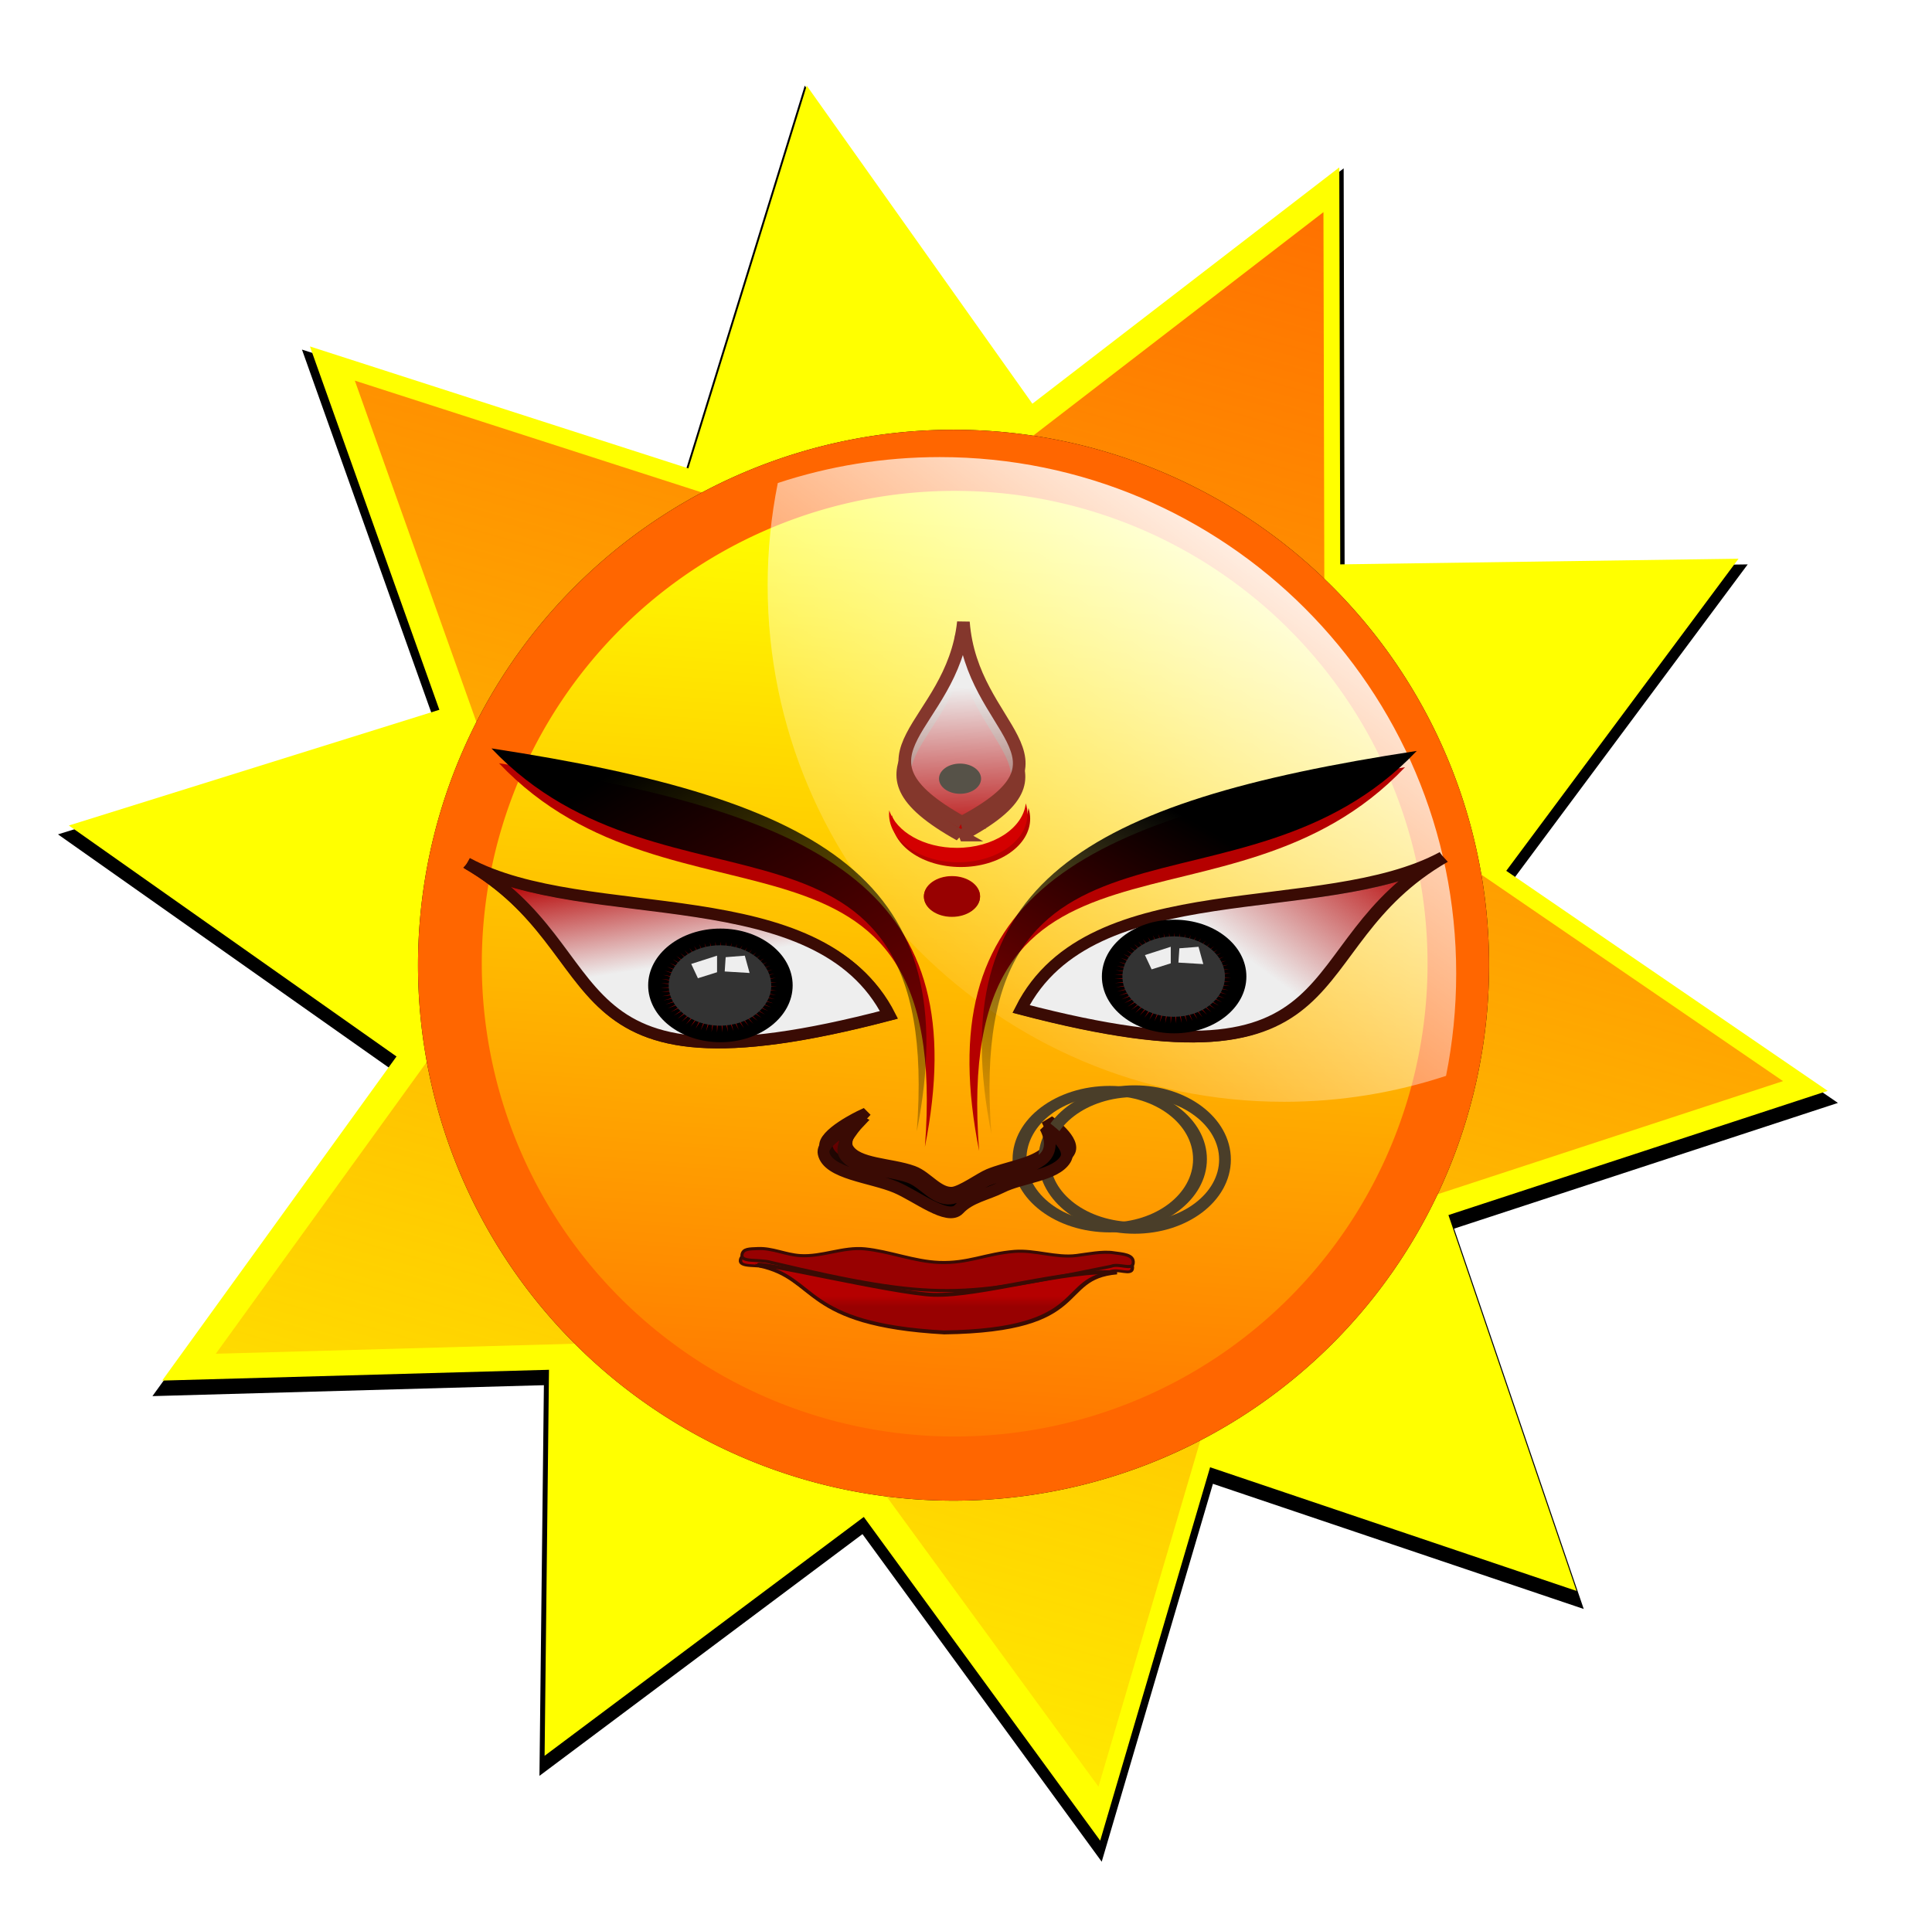 <?xml version="1.0" encoding="UTF-8" standalone="no"?>
<!-- Created with Inkscape (http://www.inkscape.org/) -->

<svg
   xmlns:dc="http://purl.org/dc/elements/1.1/"
   xmlns:cc="http://creativecommons.org/ns#"
   xmlns:rdf="http://www.w3.org/1999/02/22-rdf-syntax-ns#"
   xmlns:svg="http://www.w3.org/2000/svg"
   xmlns="http://www.w3.org/2000/svg"
   xmlns:xlink="http://www.w3.org/1999/xlink"
   xmlns:sodipodi="http://sodipodi.sourceforge.net/DTD/sodipodi-0.dtd"
   xmlns:inkscape="http://www.inkscape.org/namespaces/inkscape"
   id="svg11880"
   viewBox="0 0 747.49 744.62"
   version="1.1"
   inkscape:version="0.92.2 5c3e80d, 2017-08-06"
   sodipodi:docname="sungoddess.svg">
  <title
     id="title62831">sun goddess</title>
  <sodipodi:namedview
     pagecolor="#ffffff"
     bordercolor="#666666"
     borderopacity="1"
     objecttolerance="10"
     gridtolerance="10"
     guidetolerance="10"
     inkscape:pageopacity="0"
     inkscape:pageshadow="2"
     inkscape:window-width="1436"
     inkscape:window-height="856"
     id="namedview62271"
     showgrid="false"
     inkscape:snap-global="false"
     inkscape:zoom="0.31694019"
     inkscape:cx="262.77163"
     inkscape:cy="372.31"
     inkscape:window-x="4"
     inkscape:window-y="0"
     inkscape:window-maximized="1"
     inkscape:current-layer="svg11880" />
  <defs
     id="defs3">
    <filter
       id="filter9697-8"
       color-interpolation-filters="sRGB">
      <feGaussianBlur
         id="feGaussianBlur9699-9"
         stdDeviation="4.589" />
    </filter>
    <linearGradient
       id="linearGradient9760-2"
       y2="935.22"
       xlink:href="#linearGradient9729-9"
       gradientUnits="userSpaceOnUse"
       x2="-1511.4"
       y1="392.36"
       x1="-1358.6" />
    <linearGradient
       id="linearGradient9729-9">
      <stop
         id="stop9731-9"
         style="stop-color:#ff6600"
         offset="0" />
      <stop
         id="stop9733-3"
         style="stop-color:#ff6600;stop-opacity:0"
         offset="1" />
    </linearGradient>
    <filter
       id="filter9719-1"
       color-interpolation-filters="sRGB">
      <feGaussianBlur
         id="feGaussianBlur9721-9"
         stdDeviation="5.6" />
    </filter>
    <linearGradient
       id="linearGradient9762-1"
       y2="1110.6"
       gradientUnits="userSpaceOnUse"
       x2="-1185.8"
       y1="806.36"
       x1="-1163.1">
      <stop
         id="stop9655-8"
         style="stop-color:#ffff00"
         offset="0" />
      <stop
         id="stop9657-3"
         style="stop-color:#ffff00;stop-opacity:0"
         offset="1" />
    </linearGradient>
    <filter
       id="filter9641-9"
       color-interpolation-filters="sRGB">
      <feGaussianBlur
         id="feGaussianBlur9643-0"
         stdDeviation="11.2" />
    </filter>
    <linearGradient
       id="linearGradient19867"
       y2="669.51"
       gradientUnits="userSpaceOnUse"
       x2="-1441.4"
       y1="530.93"
       x1="-1338.6">
      <stop
         id="stop9673-8"
         style="stop-color:#ffffff"
         offset="0" />
      <stop
         id="stop9675-4"
         style="stop-color:#ffffff;stop-opacity:0"
         offset="1" />
    </linearGradient>
    <filter
       inkscape:collect="always"
       x="-.121"
       y="-.121"
       color-interpolation-filters="sRGB"
       width="1.241"
       height="1.241"
       id="filter3913">
      <feGaussianBlur
         inkscape:collect="always"
         stdDeviation="30.653"
         id="feGaussianBlur3915" />
    </filter>
    <filter
       inkscape:collect="always"
       x="-.186"
       y="-.176"
       width="1.371"
       height="1.353"
       id="filter4043">
      <feGaussianBlur
         inkscape:collect="always"
         stdDeviation="14.374"
         id="feGaussianBlur4045" />
    </filter>
    <filter
       inkscape:collect="always"
       x="-.076"
       y="-.141"
       width="1.152"
       height="1.281"
       id="filter4047">
      <feGaussianBlur
         inkscape:collect="always"
         stdDeviation="14.336"
         id="feGaussianBlur4049" />
    </filter>
    <filter
       inkscape:collect="always"
       id="filter4051">
      <feGaussianBlur
         inkscape:collect="always"
         stdDeviation="14.336"
         id="feGaussianBlur4053" />
    </filter>
    <filter
       inkscape:collect="always"
       id="filter4055">
      <feGaussianBlur
         inkscape:collect="always"
         stdDeviation="14.336"
         id="feGaussianBlur4057" />
    </filter>
    <filter
       inkscape:collect="always"
       x="-.132"
       y="-.277"
       width="1.263"
       height="1.555"
       id="filter4059">
      <feGaussianBlur
         inkscape:collect="always"
         stdDeviation="14.336"
         id="feGaussianBlur4061" />
    </filter>
    <filter
       inkscape:collect="always"
       x="-.598"
       y="-.598"
       width="2.196"
       height="2.196"
       id="filter4063">
      <feGaussianBlur
         inkscape:collect="always"
         stdDeviation="6.404"
         id="feGaussianBlur4065" />
    </filter>
    <filter
       inkscape:collect="always"
       x="-.28"
       y="-.126"
       width="1.56"
       height="1.252"
       id="filter4067">
      <feGaussianBlur
         inkscape:collect="always"
         stdDeviation="14.336"
         id="feGaussianBlur4069" />
    </filter>
    <filter
       inkscape:collect="always"
       x="-.798"
       y="-.798"
       width="2.595"
       height="2.595"
       id="filter4071">
      <feGaussianBlur
         inkscape:collect="always"
         stdDeviation="8.545"
         id="feGaussianBlur4073" />
    </filter>
    <filter
       inkscape:collect="always"
       x="-.082"
       y="-.599"
       width="1.164"
       height="2.199"
       id="filter4075">
      <feGaussianBlur
         inkscape:collect="always"
         stdDeviation="14.336"
         id="feGaussianBlur4077" />
    </filter>
    <filter
       inkscape:collect="always"
       x="-.09"
       y="-.372"
       width="1.179"
       height="1.745"
       id="filter4079">
      <feGaussianBlur
         inkscape:collect="always"
         stdDeviation="14.336"
         id="feGaussianBlur4081" />
    </filter>
    <filter
       inkscape:collect="always"
       x="-.076"
       y="-.141"
       width="1.152"
       height="1.281"
       id="filter4083">
      <feGaussianBlur
         inkscape:collect="always"
         stdDeviation="14.336"
         id="feGaussianBlur4085" />
    </filter>
    <filter
       inkscape:collect="always"
       x="-.222"
       y="-.222"
       width="1.444"
       height="1.444"
       id="filter4087">
      <feGaussianBlur
         inkscape:collect="always"
         stdDeviation="56.409"
         id="feGaussianBlur4089" />
    </filter>
    <filter
       inkscape:collect="always"
       x="-.277"
       y="-.277"
       width="1.554"
       height="1.554"
       id="filter4091">
      <feGaussianBlur
         inkscape:collect="always"
         stdDeviation="56.409"
         id="feGaussianBlur4093" />
    </filter>
    <filter
       inkscape:collect="always"
       x="-.314"
       y="-.314"
       width="1.627"
       height="1.627"
       id="filter4095">
      <feGaussianBlur
         inkscape:collect="always"
         stdDeviation="79.748"
         id="feGaussianBlur4097" />
    </filter>
    <filter
       inkscape:collect="always"
       x="-1.241"
       y="-1.117"
       width="3.482"
       height="3.234"
       id="filter4099">
      <feGaussianBlur
         inkscape:collect="always"
         stdDeviation="14.336"
         id="feGaussianBlur4101" />
    </filter>
    <filter
       inkscape:collect="always"
       x="-1.289"
       y="-1.457"
       width="3.577"
       height="3.913"
       id="filter4103">
      <feGaussianBlur
         inkscape:collect="always"
         stdDeviation="14.336"
         id="feGaussianBlur4105" />
    </filter>
    <filter
       inkscape:collect="always"
       x="-.222"
       y="-.222"
       width="1.444"
       height="1.444"
       id="filter4107">
      <feGaussianBlur
         inkscape:collect="always"
         stdDeviation="56.409"
         id="feGaussianBlur4109" />
    </filter>
    <filter
       inkscape:collect="always"
       x="-.277"
       y="-.277"
       width="1.554"
       height="1.554"
       id="filter4111">
      <feGaussianBlur
         inkscape:collect="always"
         stdDeviation="56.409"
         id="feGaussianBlur4113" />
    </filter>
    <filter
       inkscape:collect="always"
       x="-.314"
       y="-.314"
       width="1.627"
       height="1.627"
       id="filter4115">
      <feGaussianBlur
         inkscape:collect="always"
         stdDeviation="79.748"
         id="feGaussianBlur4117" />
    </filter>
    <filter
       inkscape:collect="always"
       x="-1.241"
       y="-1.117"
       width="3.482"
       height="3.234"
       id="filter4119">
      <feGaussianBlur
         inkscape:collect="always"
         stdDeviation="14.336"
         id="feGaussianBlur4121" />
    </filter>
    <filter
       inkscape:collect="always"
       x="-1.289"
       y="-1.457"
       width="3.577"
       height="3.913"
       id="filter4123">
      <feGaussianBlur
         inkscape:collect="always"
         stdDeviation="14.336"
         id="feGaussianBlur4125" />
    </filter>
    <filter
       inkscape:collect="always"
       x="-.232"
       y="-.428"
       width="1.463"
       height="1.856"
       id="filter4127">
      <feGaussianBlur
         inkscape:collect="always"
         stdDeviation="14.336"
         id="feGaussianBlur4129" />
    </filter>
    <linearGradient
       inkscape:collect="always"
       x1="622"
       y1="78.362"
       x2="628"
       gradientUnits="userSpaceOnUse"
       y2="298.36"
       id="linearGradient4139"
       gradientTransform="matrix(0.361,0,0,0.284,1925.668,232.978)">
      <stop
         offset="0"
         style="stop-color:#eeeeee"
         id="stop4135" />
      <stop
         offset="1"
         style="stop-color:#eeeeee;stop-opacity:0"
         id="stop4137" />
    </linearGradient>
    <linearGradient
       inkscape:collect="always"
       x1="938"
       y1="472.36"
       x2="1086"
       gradientUnits="userSpaceOnUse"
       y2="314.36"
       id="linearGradient4169"
       gradientTransform="matrix(0.361,0,0,0.284,1925.668,232.978)">
      <stop
         offset="0"
         style="stop-color:#eeeeee"
         id="stop4165" />
      <stop
         offset="1"
         style="stop-color:#eeeeee;stop-opacity:0"
         id="stop4167" />
    </linearGradient>
    <linearGradient
       inkscape:collect="always"
       x1="208"
       y1="474.36"
       x2="180"
       gradientUnits="userSpaceOnUse"
       y2="334.36"
       id="linearGradient4177"
       gradientTransform="matrix(0.361,0,0,0.284,1925.668,232.978)">
      <stop
         offset="0"
         style="stop-color:#eeeeee"
         id="stop4173" />
      <stop
         offset="1"
         style="stop-color:#eeeeee;stop-opacity:0"
         id="stop4175" />
    </linearGradient>
    <linearGradient
       inkscape:collect="always"
       x1="856"
       y1="262.36"
       x2="556"
       gradientUnits="userSpaceOnUse"
       y2="690.36"
       id="linearGradient4185"
       gradientTransform="matrix(0.361,0,0,0.284,1925.668,232.978)">
      <stop
         offset="0"
         style="stop-color:#000000"
         id="stop4181" />
      <stop
         offset="1"
         style="stop-color:#000000;stop-opacity:0"
         id="stop4183" />
    </linearGradient>
    <linearGradient
       inkscape:collect="always"
       x1="212"
       y1="210.36"
       x2="684"
       gradientUnits="userSpaceOnUse"
       y2="838.36"
       id="linearGradient4193"
       gradientTransform="matrix(0.361,0,0,0.284,1925.668,232.978)">
      <stop
         offset="0"
         style="stop-color:#000000"
         id="stop4189" />
      <stop
         offset="1"
         style="stop-color:#000000;stop-opacity:0"
         id="stop4191" />
    </linearGradient>
    <linearGradient
       inkscape:collect="always"
       x1="554"
       y1="772.36"
       x2="398"
       gradientUnits="userSpaceOnUse"
       y2="662.36"
       id="linearGradient4201"
       gradientTransform="matrix(0.361,0,0,0.284,1925.668,232.978)">
      <stop
         offset="0"
         style="stop-color:#000000"
         id="stop4197" />
      <stop
         offset="1"
         style="stop-color:#000000;stop-opacity:0"
         id="stop4199" />
    </linearGradient>
    <linearGradient
       inkscape:collect="always"
       x1="550"
       y1="922.36"
       x2="550"
       gradientUnits="userSpaceOnUse"
       y2="908.36"
       id="linearGradient4209"
       gradientTransform="matrix(0.361,0,0,0.284,1925.668,232.978)">
      <stop
         offset="0"
         style="stop-color:#980101"
         id="stop4213" />
      <stop
         offset="1"
         style="stop-color:#980101;stop-opacity:0"
         id="stop4215" />
    </linearGradient>
  </defs>
  <g
     id="g62829">
    <g
       transform="matrix(1.48 0 0 1.48 2487.4 -589.9)"
       id="g9741">
      <g
         transform="matrix(1.012 0 0 1.012 17.112 -5.052)"
         style="filter:url(#filter9697-8);fill:#000000"
         id="g9687">
        <path
           transform="translate(5.714)"
           d="m-1208.6 683.79-146.62 48.029-43.556 148.01-90.986-124.6-154.23 4.314 90.387-125.04-51.761-145.34 146.85 47.324 122.24-94.141 0.37 154.29z"
           style="fill:#000000"
           id="path9689" />
        <path
           transform="matrix(.801 .599 -.599 .801 109.13 990.77)"
           d="m-1208.6 683.79-146.62 48.029-43.556 148.01-90.986-124.6-154.23 4.314 90.387-125.04-51.761-145.34 146.85 47.324 122.24-94.141 0.37 154.29z"
           style="fill:#000000"
           id="path9691" />
      </g>
      <g
         id="g9683">
        <path
           transform="translate(5.714)"
           d="m-1208.6 683.79-146.62 48.029-43.556 148.01-90.986-124.6-154.23 4.314 90.387-125.04-51.761-145.34 146.85 47.324 122.24-94.141 0.37 154.29z"
           style="fill:#ffff00"
           id="path9681" />
        <path
           transform="matrix(.801 .599 -.599 .801 109.13 990.77)"
           d="m-1208.6 683.79-146.62 48.029-43.556 148.01-90.986-124.6-154.23 4.314 90.387-125.04-51.761-145.34 146.85 47.324 122.24-94.141 0.37 154.29z"
           style="fill:#ffff00"
           id="path9679" />
      </g>
      <g
         transform="matrix(.941 0 0 .941 -82.642 37.797)"
         style="fill:url(#linearGradient9760-2)"
         id="g9723">
        <path
           transform="translate(5.714)"
           d="m-1208.6 683.79-146.62 48.029-43.556 148.01-90.986-124.6-154.23 4.314 90.387-125.04-51.761-145.34 146.85 47.324 122.24-94.141 0.37 154.29z"
           style="fill:url(#linearGradient9760-2)"
           id="path9725" />
        <path
           transform="matrix(.801 .599 -.599 .801 109.13 990.77)"
           d="m-1208.6 683.79-146.62 48.029-43.556 148.01-90.986-124.6-154.23 4.314 90.387-125.04-51.761-145.34 146.85 47.324 122.24-94.141 0.37 154.29z"
           style="fill:url(#linearGradient9760-2)"
           id="path9727" />
      </g>
      <path
         transform="translate(-240 -285.71)"
         d="m-1051.4 936.65a140 140 0 1 1 -280 0 140 140 0 1 1 280 0z"
         style="filter:url(#filter9719-1);fill:#000000"
         id="path9701" />
      <path
         transform="translate(-240 -285.71)"
         d="m-1051.4 936.65a140 140 0 1 1 -280 0 140 140 0 1 1 280 0z"
         style="fill:#ff6600"
         id="path9599" />
      <path
         transform="matrix(.883 0 0 .883 -379.1 -176.52)"
         d="m-1051.4 936.65a140 140 0 1 1 -280 0 140 140 0 1 1 280 0z"
         style="filter:url(#filter9641-9);fill:url(#linearGradient9762-1)"
         id="path9603" />
      <path
         d="m-1435 518.09c-14.798 0-29.02 2.382-42.344 6.781-1.741 8.652-2.656 17.616-2.656 26.781 0 74.558 60.442 135 135 135 14.788 0 29.028-2.388 42.344-6.781 1.745-8.664 2.656-17.603 2.656-26.781 0-74.558-60.442-135-135-135z"
         style="fill:url(#linearGradient19867)"
         id="path9601" />
    </g>
    <g
       id="layer1"
       inkscape:label="Layer 1"
       transform="translate(-1770.568,14.605)">
      <g
         transform="translate(-2,-4)"
         id="g62767">
        <ellipse
           transform="matrix(0.376,0,0,0.27,1992.442,204.129)"
           style="fill-opacity:0;stroke:#4a3e29;stroke-width:14.237;filter:url(#filter4043)"
           id="path3999"
           cx="557.143"
           cy="865.934"
           rx="92.857"
           ry="97.857" />
        <path
           inkscape:connector-curvature="0"
           style="fill:#b50000;stroke:#3a0b04;stroke-width:14.2;stroke-linecap:square;filter:url(#filter4047)"
           sodipodi:nodetypes="ccc"
           d="M 528.88,525.89 C 453.6,336.78 204.79,407.1 76.55,318.88 242.97,440.7 158.8,649.3 528.88,525.89 Z"
           id="path4001"
           transform="matrix(0.361,0,0,0.284,1925.668,232.978)" />
        <path
           inkscape:connector-curvature="0"
           style="fill:#b50000;stroke-width:0;filter:url(#filter4051)"
           sodipodi:nodetypes="ccc"
           d="M 625.25,710.32 C 572.23,369.06 723.27,257.28 1081.7,187.69 893.04,440.94 595.83,222.18 625.25,710.32 Z"
           id="path4003"
           transform="matrix(0.361,0,0,0.284,1925.668,232.978)" />
        <path
           d="M 567.19,704.88 C 620.2,363.62 469.17,251.84 110.74,182.25 299.4,435.49 596.61,216.74 567.19,704.88 Z"
           inkscape:connector-curvature="0"
           style="fill:#b50000;stroke-width:0;filter:url(#filter4055)"
           sodipodi:nodetypes="ccc"
           id="path4005"
           transform="matrix(0.361,0,0,0.284,1925.668,232.978)" />
        <path
           inkscape:connector-curvature="0"
           style="fill:#b50000;stroke:#3a0b04;stroke-width:14.2;filter:url(#filter4059)"
           sodipodi:nodetypes="cssssscsssssc"
           d="m 499.95,661.32 c 0,0 -41.942,25.07 -38.783,43.552 4.76,27.849 50.913,32.026 77.567,46.274 22.259,11.899 55.745,46.181 67.678,29.849 11.933,-16.332 30.039,-19.853 45.688,-29.849 21.935,-14.011 57.75,-15.78 68.617,-38.108 8.628,-17.728 -21.933,-44.305 -21.933,-44.305 0,0 13.922,29.098 -3.867,45.329 -15.566,14.202 -39.264,17.641 -58.364,27.626 -9.172,4.795 -29.079,23.667 -39.581,24.768 -16.795,1.761 -28.268,-21.899 -43.321,-28.919 -23.167,-10.804 -60.049,-9.411 -70.108,-31.303 -6.687,-14.554 16.408,-44.913 16.408,-44.913 z"
           id="path4007"
           transform="matrix(0.361,0,0,0.284,1925.668,232.978)" />
        <circle
           transform="matrix(0.845,0,0,0.606,1821.007,44.744)"
           style="fill:#b50000;stroke-width:0;filter:url(#filter4063)"
           id="path4009"
           cx="378.571"
           cy="480.934"
           r="12.857" />
        <path
           inkscape:connector-curvature="0"
           style="fill:#b50000;stroke:#84372c;stroke-width:15.296;filter:url(#filter4067)"
           sodipodi:nodetypes="ccc"
           d="M 605.73,281.06 C 472.85,186.7 595.11,153.29 607.22,7.87 c 8.831,149.38 131.22,183.65 -1.492,273.19 z"
           id="path4011"
           transform="matrix(0.361,0,0,0.284,1925.668,232.978)" />
        <circle
           transform="matrix(0.633,0,0,0.454,1904.284,72.156)"
           style="fill:#b50000;stroke-width:0;filter:url(#filter4071)"
           id="path4013"
           cx="378.571"
           cy="480.934"
           r="12.857" />
        <path
           inkscape:connector-curvature="0"
           style="fill:#b50000;stroke:#3a0b04;stroke-width:3.7;filter:url(#filter4075)"
           sodipodi:nodetypes="ccsssssssssc"
           d="m 399.82,869.31 c 181.64,54.733 205.96,46.724 365.78,5.638 8.661,-4.586 22.664,5.677 23.805,-3.939 1.498,-12.636 -12.207,-12.797 -21.129,-14.583 -11.762,-2.361 -28.347,1.986 -40.004,3.836 -21.541,3.411 -44.425,-7.883 -66.238,-5.66 -30.87,3.146 -49.705,16.629 -80.992,15.042 -26.548,-1.345 -52.966,-15.074 -79.373,-18.497 -23.574,-3.057 -46.053,11.154 -69.724,9.175 -15.786,-1.321 -29.611,-10.473 -45.321,-9.609 -9.312,0.511 -15.764,0.19 -17.008,8.12 -1.745,11.121 17.823,6.181 30.205,10.478 z"
           id="path4015"
           transform="matrix(0.361,0,0,0.284,1925.668,232.978)" />
        <path
           inkscape:connector-curvature="0"
           style="fill:#b50000;stroke:#3a0b04;stroke-width:3.7;filter:url(#filter4079)"
           sodipodi:nodetypes="cccsc"
           d="m 389.86,867.46 c 63.815,17.38 44.797,80.293 198.04,91.119 160.21,-2.876 119.31,-74.609 185.07,-81.774 -54.527,-4.357 -147.23,32.534 -196.36,30.518 -41.561,-1.703 -199.35,-49.46 -186.75,-39.863 z"
           id="path4017"
           transform="matrix(0.361,0,0,0.284,1925.668,232.978)" />
        <path
           d="M 671.05,517.81 C 746.33,328.7 995.14,399.01 1123.4,310.8 956.96,432.62 1041.1,641.22 671.05,517.81 Z"
           inkscape:connector-curvature="0"
           style="fill:#b50000;stroke:#3a0b04;stroke-width:14.2;stroke-linecap:square;filter:url(#filter4083)"
           sodipodi:nodetypes="ccc"
           id="path4019"
           transform="matrix(0.361,0,0,0.284,1925.668,232.978)" />
        <circle
           transform="matrix(0.092,0,0,0.072,2134.411,265.874)"
           style="fill:#b50000;stroke-width:0;filter:url(#filter4087)"
           id="path4021"
           cx="-907.117"
           cy="1454.403"
           r="305.066" />
        <path
           sodipodi:sides="66"
           sodipodi:r2="122.30774"
           inkscape:rounded="0"
           sodipodi:cx="-989.94946"
           sodipodi:cy="1436.2201"
           inkscape:randomized="0"
           sodipodi:arg1="1.0332097"
           sodipodi:arg2="1.0808096"
           transform="matrix(0.092,0,0,0.072,2141.813,267.913)"
           inkscape:flatsided="false"
           sodipodi:r1="244.61548"
           d="m -864.691,1646.332 -67.699,-102.195 47.16,113.15 -57.678,-108.167 36.19,117.121 -47.135,-113.16 24.894,120.03 -36.165,-117.128 13.371,121.853 -24.868,-120.036 1.728,122.572 -13.345,-121.856 -9.931,122.181 -1.701,-122.573 -21.5,120.684 9.958,-122.179 -32.875,118.094 21.526,-120.68 -43.952,114.434 32.9,-118.087 -54.63,109.738 43.976,-114.425 -64.814,104.049 54.654,-109.727 -74.411,97.416 64.837,-104.035 -83.334,89.902 74.432,-97.4 -91.502,81.574 83.353,-89.884 -98.842,72.506 91.52,-81.554 -105.287,62.782 98.858,-72.485 -110.778,52.49 105.3,-62.76 -115.266,41.722 110.789,-52.466 -118.71,30.577 115.275,-41.697 -121.079,19.154 118.716,-30.551 -122.351,7.558 121.083,-19.128 -122.516,-4.106 122.353,-7.532 -121.571,-15.734 122.515,4.133 -119.525,-27.218 121.567,15.76 -116.396,-38.457 119.519,27.244 -112.213,-49.347 116.388,38.482 -107.015,-59.79 112.203,49.371 -100.847,-69.692 107.002,59.813 -93.766,-78.962 100.832,69.713 -85.835,-87.517 93.749,78.982 -77.127,-95.28 85.816,87.536 -67.721,-102.18 77.107,95.297 -57.702,-108.155 67.699,102.195 -47.16,-113.15 57.678,108.167 -36.191,-117.12 47.135,113.16 -24.894,-120.03 36.165,117.128 -13.371,-121.853 24.868,120.036 -1.728,-122.572 13.345,121.856 9.931,-122.181 1.701,122.573 21.5,-120.684 -9.958,122.179 32.875,-118.094 -21.526,120.68 43.951,-114.434 -32.9,118.087 54.63,-109.738 -43.976,114.425 64.814,-104.049 -54.654,109.727 74.411,-97.416 -64.836,104.035 83.334,-89.902 -74.432,97.4 91.502,-81.574 -83.353,89.884 98.842,-72.506 -91.52,81.554 105.287,-62.782 -98.858,72.485 110.778,-52.49 -105.3,62.76 115.266,-41.722 -110.789,52.466 118.71,-30.577 -115.275,41.697 121.079,-19.154 -118.716,30.551 122.351,-7.558 -121.083,19.128 122.516,4.106 -122.353,7.532 121.571,15.734 -122.515,-4.133 119.525,27.218 -121.567,-15.76 116.396,38.457 -119.519,-27.244 112.213,49.347 -116.388,-38.482 107.015,59.79 -112.203,-49.371 100.847,69.692 -107.002,-59.813 93.765,78.962 -100.832,-69.713 85.835,87.517 -93.748,-78.982 77.127,95.28 -85.816,-87.536 67.721,102.18 -77.107,-95.297 z"
           sodipodi:type="star"
           style="fill:#b50000;stroke-width:0;filter:url(#filter4091)"
           id="path4023" />
        <circle
           transform="matrix(0.065,0,0,0.051,2110.086,296.552)"
           style="fill:#b50000;stroke-width:0;filter:url(#filter4095)"
           id="path4025"
           cx="-907.117"
           cy="1454.403"
           r="305.066" />
        <path
           inkscape:connector-curvature="0"
           style="fill:#b50000;stroke-width:0;filter:url(#filter4099)"
           d="m 317.12,456.37 7.189,19.512 20.539,-8.215 v -22.592 z"
           id="path4027"
           transform="matrix(0.361,0,0,0.284,1925.668,232.978)" />
        <path
           inkscape:connector-curvature="0"
           style="fill:#b50000;stroke-width:0;filter:url(#filter4103)"
           d="m 354.09,447.13 -1.027,19.511 26.7,2.054 -5.135,-23.619 z"
           id="path4029"
           transform="matrix(0.361,0,0,0.284,1925.668,232.978)" />
        <circle
           transform="matrix(0.092,0,0,0.072,2309.957,262.437)"
           style="fill:#b50000;stroke-width:0;filter:url(#filter4107)"
           id="path4031"
           cx="-907.117"
           cy="1454.403"
           r="305.066" />
        <path
           d="m -864.691,1646.332 -67.699,-102.195 47.16,113.15 -57.678,-108.167 36.19,117.121 -47.135,-113.16 24.894,120.03 -36.165,-117.128 13.371,121.853 -24.868,-120.036 1.728,122.572 -13.345,-121.856 -9.931,122.181 -1.701,-122.573 -21.5,120.684 9.958,-122.179 -32.875,118.094 21.526,-120.68 -43.952,114.434 32.9,-118.087 -54.63,109.738 43.976,-114.425 -64.814,104.049 54.654,-109.727 -74.411,97.416 64.837,-104.035 -83.334,89.902 74.432,-97.4 -91.502,81.574 83.353,-89.884 -98.842,72.506 91.52,-81.554 -105.287,62.782 98.858,-72.485 -110.778,52.49 105.3,-62.76 -115.266,41.722 110.789,-52.466 -118.71,30.577 115.275,-41.697 -121.079,19.154 118.716,-30.551 -122.351,7.558 121.083,-19.128 -122.516,-4.106 122.353,-7.532 -121.571,-15.734 122.515,4.133 -119.525,-27.218 121.567,15.76 -116.396,-38.457 119.519,27.244 -112.213,-49.347 116.388,38.482 -107.015,-59.79 112.203,49.371 -100.847,-69.692 107.002,59.813 -93.766,-78.962 100.832,69.713 -85.835,-87.517 93.749,78.982 -77.127,-95.28 85.816,87.536 -67.721,-102.18 77.107,95.297 -57.702,-108.155 67.699,102.195 -47.16,-113.15 57.678,108.167 -36.191,-117.12 47.135,113.16 -24.894,-120.03 36.165,117.128 -13.371,-121.853 24.868,120.036 -1.728,-122.572 13.345,121.856 9.931,-122.181 1.701,122.573 21.5,-120.684 -9.958,122.179 32.875,-118.094 -21.526,120.68 43.951,-114.434 -32.9,118.087 54.63,-109.738 -43.976,114.425 64.814,-104.049 -54.654,109.727 74.411,-97.416 -64.836,104.035 83.334,-89.902 -74.432,97.4 91.502,-81.574 -83.353,89.884 98.842,-72.506 -91.52,81.554 105.287,-62.782 -98.858,72.485 110.778,-52.49 -105.3,62.76 115.266,-41.722 -110.789,52.466 118.71,-30.577 -115.275,41.697 121.079,-19.154 -118.716,30.551 122.351,-7.558 -121.083,19.128 122.516,4.106 -122.353,7.532 121.571,15.734 -122.515,-4.133 119.525,27.218 -121.567,-15.76 116.396,38.457 -119.519,-27.244 112.213,49.347 -116.388,-38.482 107.015,59.79 -112.203,-49.371 100.847,69.692 -107.002,-59.813 93.765,78.962 -100.832,-69.713 85.835,87.517 -93.748,-78.982 77.127,95.28 -85.816,-87.536 67.721,102.18 -77.107,-95.297 z"
           inkscape:flatsided="false"
           inkscape:rounded="0"
           sodipodi:cx="-989.94946"
           sodipodi:cy="1436.2201"
           inkscape:randomized="0"
           transform="matrix(0.092,0,0,0.072,2317.348,264.473)"
           sodipodi:arg2="1.0808096"
           sodipodi:arg1="1.0332097"
           sodipodi:r2="122.30774"
           sodipodi:r1="244.61548"
           sodipodi:sides="66"
           sodipodi:type="star"
           style="fill:#b50000;stroke-width:0;filter:url(#filter4111)"
           id="path4033" />
        <circle
           transform="matrix(0.065,0,0,0.051,2285.625,293.112)"
           style="fill:#b50000;stroke-width:0;filter:url(#filter4115)"
           id="path4035"
           cx="-907.117"
           cy="1454.403"
           r="305.066" />
        <path
           d="m 804.01,444.25 7.189,19.512 20.539,-8.215 v -22.592 z"
           inkscape:connector-curvature="0"
           style="fill:#b50000;stroke-width:0;filter:url(#filter4119)"
           id="path4037"
           transform="matrix(0.361,0,0,0.284,1925.668,232.978)" />
        <path
           d="m 840.98,435.01 -1.027,19.511 26.7,2.054 -5.135,-23.619 z"
           inkscape:connector-curvature="0"
           style="fill:#b50000;stroke-width:0;filter:url(#filter4123)"
           id="path4039"
           transform="matrix(0.361,0,0,0.284,1925.668,232.978)" />
        <path
           inkscape:connector-curvature="0"
           style="fill:#b50000;stroke-width:0;filter:url(#filter4127)"
           d="m 678.14,243.23 c -2.927,33.978 -34.962,60.738 -74.058,60.738 -35.357,0 -64.95,-21.886 -72.451,-51.205 -0.144,1.671 -0.212,3.36 -0.212,5.064 0,36.352 33.245,65.818 74.27,65.818 41.025,0 74.288,-29.467 74.288,-65.818 0,-5.017 -0.637,-9.901 -1.837,-14.597 z"
           id="path4041"
           transform="matrix(0.361,0,0,0.284,1925.668,232.978)" />
        <ellipse
           style="fill-opacity:0;stroke:#4a3e29;stroke-width:4.541"
           id="path3818"
           cx="2211.561"
           cy="438.083"
           rx="34.957"
           ry="26.439" />
        <path
           d="m 2116.345,382.113 c -27.141,-53.629 -116.844,-33.687 -163.078,-58.705 59.999,34.547 29.654,93.703 163.078,58.705 z"
           inkscape:connector-curvature="0"
           style="fill:url(#linearGradient4177);stroke:#3a0b04;stroke-width:4.54;stroke-linecap:square"
           sodipodi:nodetypes="ccc"
           id="path2996" />
        <path
           d="m 2156.137,428.176 c -19.115,-96.777 35.339,-128.476 164.564,-148.211 -68.017,71.818 -175.17,9.781 -164.564,148.211 z"
           inkscape:connector-curvature="0"
           style="fill:url(#linearGradient4185);stroke-width:0"
           sodipodi:nodetypes="ccc"
           id="path3000" />
        <path
           inkscape:connector-curvature="0"
           style="fill:url(#linearGradient4193);stroke-width:0"
           sodipodi:nodetypes="ccc"
           d="m 2127.273,427.201 c 19.112,-96.777 -35.339,-128.476 -164.564,-148.211 68.017,71.816 175.17,9.781 164.564,148.211 z"
           id="path3002" />
        <path
           d="m 2105.194,423.355 c 0,0 -15.121,7.11 -13.982,12.351 1.716,7.898 18.356,9.082 27.965,13.123 8.025,3.374 20.098,13.096 24.4,8.465 4.302,-4.632 10.83,-5.63 16.472,-8.465 7.908,-3.973 20.821,-4.475 24.739,-10.807 3.111,-5.027 -7.908,-12.564 -7.908,-12.564 0,0 5.019,8.252 -1.394,12.855 -5.612,4.028 -14.156,5.003 -21.042,7.834 -3.307,1.36 -10.484,6.712 -14.27,7.024 -6.055,0.499 -10.191,-6.21 -15.618,-8.201 -8.352,-3.064 -21.649,-2.669 -25.276,-8.877 -2.411,-4.127 5.916,-12.737 5.916,-12.737 z"
           inkscape:connector-curvature="0"
           style="fill:url(#linearGradient4201);stroke:#3a0b04;stroke-width:4.54"
           sodipodi:nodetypes="cssssscsssssc"
           id="path3004" />
        <ellipse
           style="fill:#980101;stroke-width:0"
           id="path3782"
           cx="2140.876"
           cy="336.379"
           rx="10.863"
           ry="7.796" />
        <path
           d="m 2144.773,307.578 c -47.907,-26.759 -3.829,-36.234 0.537,-77.473 3.184,42.362 47.309,52.081 -0.538,77.473 z"
           inkscape:connector-curvature="0"
           style="fill:url(#linearGradient4139);stroke:#84372c;stroke-width:4.891"
           sodipodi:nodetypes="ccc"
           id="path3784" />
        <ellipse
           style="fill:#565248;stroke-width:0"
           id="path3786"
           cx="2144.008"
           cy="290.715"
           rx="8.142"
           ry="5.843" />
        <path
           d="m 2070.536,477.801 c 65.487,15.522 74.255,13.25 131.875,1.599 3.122,-1.301 8.171,1.61 8.582,-1.117 0.54,-3.583 -4.401,-3.629 -7.618,-4.136 -4.24,-0.669 -10.22,0.563 -14.422,1.088 -7.766,0.967 -16.017,-2.236 -23.881,-1.605 -11.13,0.892 -17.92,4.716 -29.2,4.266 -9.571,-0.381 -19.096,-4.275 -28.616,-5.245 -8.499,-0.867 -16.603,3.163 -25.138,2.602 -5.691,-0.375 -10.676,-2.97 -16.339,-2.725 -3.357,0.145 -5.684,0.054 -6.132,2.303 -0.629,3.154 6.426,1.753 10.89,2.971 z"
           inkscape:connector-curvature="0"
           style="fill:#980101;stroke:#3a0b04;stroke-width:1.183"
           sodipodi:nodetypes="ccsssssssssc"
           id="path3775" />
        <path
           d="m 2066.224,478.978 c 23.007,4.929 16.151,22.77 71.399,25.84 57.761,-0.816 43.015,-21.158 66.723,-23.19 -19.659,-1.236 -53.081,9.226 -70.793,8.655 -14.984,-0.483 -71.872,-14.026 -67.329,-11.305 z"
           inkscape:connector-curvature="0"
           style="fill:url(#linearGradient4209);stroke:#3a0b04;stroke-width:1.183"
           sodipodi:nodetypes="cccsc"
           id="path3777" />
        <path
           inkscape:connector-curvature="0"
           style="fill:url(#linearGradient4169);stroke:#3a0b04;stroke-width:4.54;stroke-linecap:square"
           sodipodi:nodetypes="ccc"
           d="m 2167.602,379.822 c 27.141,-53.629 116.844,-33.69 163.085,-58.705 -60.007,34.547 -29.672,93.703 -163.085,58.705 z"
           id="path3779" />
        <ellipse
           style="fill:#000000;stroke-width:0"
           id="path3909"
           cx="2051.294"
           cy="370.698"
           rx="27.953"
           ry="21.987" />
        <path
           d="m -864.691,1646.332 -67.699,-102.195 47.16,113.15 -57.678,-108.167 36.19,117.121 -47.135,-113.16 24.894,120.03 -36.165,-117.128 13.371,121.853 -24.868,-120.036 1.728,122.572 -13.345,-121.856 -9.931,122.181 -1.701,-122.573 -21.5,120.684 9.958,-122.179 -32.875,118.094 21.526,-120.68 -43.952,114.434 32.9,-118.087 -54.63,109.738 43.976,-114.425 -64.814,104.049 54.654,-109.727 -74.411,97.416 64.837,-104.035 -83.334,89.902 74.432,-97.4 -91.502,81.574 83.353,-89.884 -98.842,72.506 91.52,-81.554 -105.287,62.782 98.858,-72.485 -110.778,52.49 105.3,-62.76 -115.266,41.722 110.789,-52.466 -118.71,30.577 115.275,-41.697 -121.079,19.154 118.716,-30.551 -122.351,7.558 121.083,-19.128 -122.516,-4.106 122.353,-7.532 -121.571,-15.734 122.515,4.133 -119.525,-27.218 121.567,15.76 -116.396,-38.457 119.519,27.244 -112.213,-49.347 116.388,38.482 -107.015,-59.79 112.203,49.371 -100.847,-69.692 107.002,59.813 -93.766,-78.962 100.832,69.713 -85.835,-87.517 93.749,78.982 -77.127,-95.28 85.816,87.536 -67.721,-102.18 77.107,95.297 -57.702,-108.155 67.699,102.195 -47.16,-113.15 57.678,108.167 -36.191,-117.12 47.135,113.16 -24.894,-120.03 36.165,117.128 -13.371,-121.853 24.868,120.036 -1.728,-122.572 13.345,121.856 9.931,-122.181 1.701,122.573 21.5,-120.684 -9.958,122.179 32.875,-118.094 -21.526,120.68 43.951,-114.434 -32.9,118.087 54.63,-109.738 -43.976,114.425 64.814,-104.049 -54.654,109.727 74.411,-97.416 -64.836,104.035 83.334,-89.902 -74.432,97.4 91.502,-81.574 -83.353,89.884 98.842,-72.506 -91.52,81.554 105.287,-62.782 -98.858,72.485 110.778,-52.49 -105.3,62.76 115.266,-41.722 -110.789,52.466 118.71,-30.577 -115.275,41.697 121.079,-19.154 -118.716,30.551 122.351,-7.558 -121.083,19.128 122.516,4.106 -122.353,7.532 121.571,15.734 -122.515,-4.133 119.525,27.218 -121.567,-15.76 116.396,38.457 -119.519,-27.244 112.213,49.347 -116.388,-38.482 107.015,59.79 -112.203,-49.371 100.847,69.692 -107.002,-59.813 93.765,78.962 -100.832,-69.713 85.835,87.517 -93.748,-78.982 77.127,95.28 -85.816,-87.536 67.721,102.18 -77.107,-95.297 z"
           inkscape:flatsided="false"
           inkscape:rounded="0"
           sodipodi:cx="-989.94946"
           sodipodi:cy="1436.2201"
           inkscape:randomized="0"
           transform="matrix(0.092,0,0,0.072,2141.813,267.913)"
           sodipodi:arg2="1.0808096"
           sodipodi:arg1="1.0332097"
           sodipodi:r2="122.30774"
           sodipodi:r1="244.61548"
           sodipodi:sides="66"
           sodipodi:type="star"
           style="fill:#980101;stroke-width:0"
           id="path3921" />
        <circle
           transform="matrix(0.065,0,0,0.051,2110.086,296.552)"
           style="fill:#333333;stroke-width:0;filter:url(#filter3913)"
           id="path3911"
           cx="-907.117"
           cy="1454.403"
           r="305.066" />
        <path
           d="m 2039.999,362.398 2.592,5.533 7.405,-2.33 v -6.407 z"
           inkscape:connector-curvature="0"
           style="fill:#eeeeee;stroke-width:0"
           id="path3917" />
        <path
           d="m 2053.328,359.778 -0.37,5.533 9.626,0.582 -1.851,-6.698 z"
           inkscape:connector-curvature="0"
           style="fill:#eeeeee;stroke-width:0"
           id="path3919" />
        <ellipse
           style="fill:#000000;stroke-width:0"
           id="path3927"
           cx="2226.839"
           cy="367.261"
           rx="27.953"
           ry="21.987" />
        <path
           sodipodi:sides="66"
           sodipodi:r2="122.30774"
           inkscape:rounded="0"
           sodipodi:cx="-989.94946"
           sodipodi:cy="1436.2201"
           inkscape:randomized="0"
           sodipodi:arg1="1.0332097"
           sodipodi:arg2="1.0808096"
           transform="matrix(0.092,0,0,0.072,2317.348,264.473)"
           inkscape:flatsided="false"
           sodipodi:r1="244.61548"
           d="m -864.691,1646.332 -67.699,-102.195 47.16,113.15 -57.678,-108.167 36.19,117.121 -47.135,-113.16 24.894,120.03 -36.165,-117.128 13.371,121.853 -24.868,-120.036 1.728,122.572 -13.345,-121.856 -9.931,122.181 -1.701,-122.573 -21.5,120.684 9.958,-122.179 -32.875,118.094 21.526,-120.68 -43.952,114.434 32.9,-118.087 -54.63,109.738 43.976,-114.425 -64.814,104.049 54.654,-109.727 -74.411,97.416 64.837,-104.035 -83.334,89.902 74.432,-97.4 -91.502,81.574 83.353,-89.884 -98.842,72.506 91.52,-81.554 -105.287,62.782 98.858,-72.485 -110.778,52.49 105.3,-62.76 -115.266,41.722 110.789,-52.466 -118.71,30.577 115.275,-41.697 -121.079,19.154 118.716,-30.551 -122.351,7.558 121.083,-19.128 -122.516,-4.106 122.353,-7.532 -121.571,-15.734 122.515,4.133 -119.525,-27.218 121.567,15.76 -116.396,-38.457 119.519,27.244 -112.213,-49.347 116.388,38.482 -107.015,-59.79 112.203,49.371 -100.847,-69.692 107.002,59.813 -93.766,-78.962 100.832,69.713 -85.835,-87.517 93.749,78.982 -77.127,-95.28 85.816,87.536 -67.721,-102.18 77.107,95.297 -57.702,-108.155 67.699,102.195 -47.16,-113.15 57.678,108.167 -36.191,-117.12 47.135,113.16 -24.894,-120.03 36.165,117.128 -13.371,-121.853 24.868,120.036 -1.728,-122.572 13.345,121.856 9.931,-122.181 1.701,122.573 21.5,-120.684 -9.958,122.179 32.875,-118.094 -21.526,120.68 43.951,-114.434 -32.9,118.087 54.63,-109.738 -43.976,114.425 64.814,-104.049 -54.654,109.727 74.411,-97.416 -64.836,104.035 83.334,-89.902 -74.432,97.4 91.502,-81.574 -83.353,89.884 98.842,-72.506 -91.52,81.554 105.287,-62.782 -98.858,72.485 110.778,-52.49 -105.3,62.76 115.266,-41.722 -110.789,52.466 118.71,-30.577 -115.275,41.697 121.079,-19.154 -118.716,30.551 122.351,-7.558 -121.083,19.128 122.516,4.106 -122.353,7.532 121.571,15.734 -122.515,-4.133 119.525,27.218 -121.567,-15.76 116.396,38.457 -119.519,-27.244 112.213,49.347 -116.388,-38.482 107.015,59.79 -112.203,-49.371 100.847,69.692 -107.002,-59.813 93.765,78.962 -100.832,-69.713 85.835,87.517 -93.748,-78.982 77.127,95.28 -85.816,-87.536 67.721,102.18 -77.107,-95.297 z"
           sodipodi:type="star"
           style="fill:#980101;stroke-width:0"
           id="path3929" />
        <circle
           transform="matrix(0.065,0,0,0.051,2285.625,293.112)"
           style="fill:#333333;stroke-width:0;filter:url(#filter3913)"
           id="path3931"
           cx="-907.117"
           cy="1454.403"
           r="305.066" />
        <path
           inkscape:connector-curvature="0"
           style="fill:#eeeeee;stroke-width:0"
           d="m 2215.538,358.961 2.592,5.533 7.405,-2.33 v -6.407 z"
           id="path3933" />
        <path
           inkscape:connector-curvature="0"
           style="fill:#eeeeee;stroke-width:0"
           d="m 2228.867,356.341 -0.37,5.533 9.626,0.582 -1.851,-6.698 z"
           id="path3935" />
        <path
           d="m 2169.437,300.253 c -1.055,9.636 -12.605,17.224 -26.7,17.224 -12.747,0 -23.416,-6.207 -26.121,-14.521 -0.052,0.474 -0.076,0.953 -0.076,1.436 0,10.309 11.986,18.665 26.777,18.665 14.791,0 26.783,-8.356 26.783,-18.665 0,-1.423 -0.23,-2.808 -0.662,-4.139 z"
           inkscape:connector-curvature="0"
           style="fill:#d40000;stroke-width:0"
           id="path3975" />
      </g>
    </g>
  </g>
</svg>
